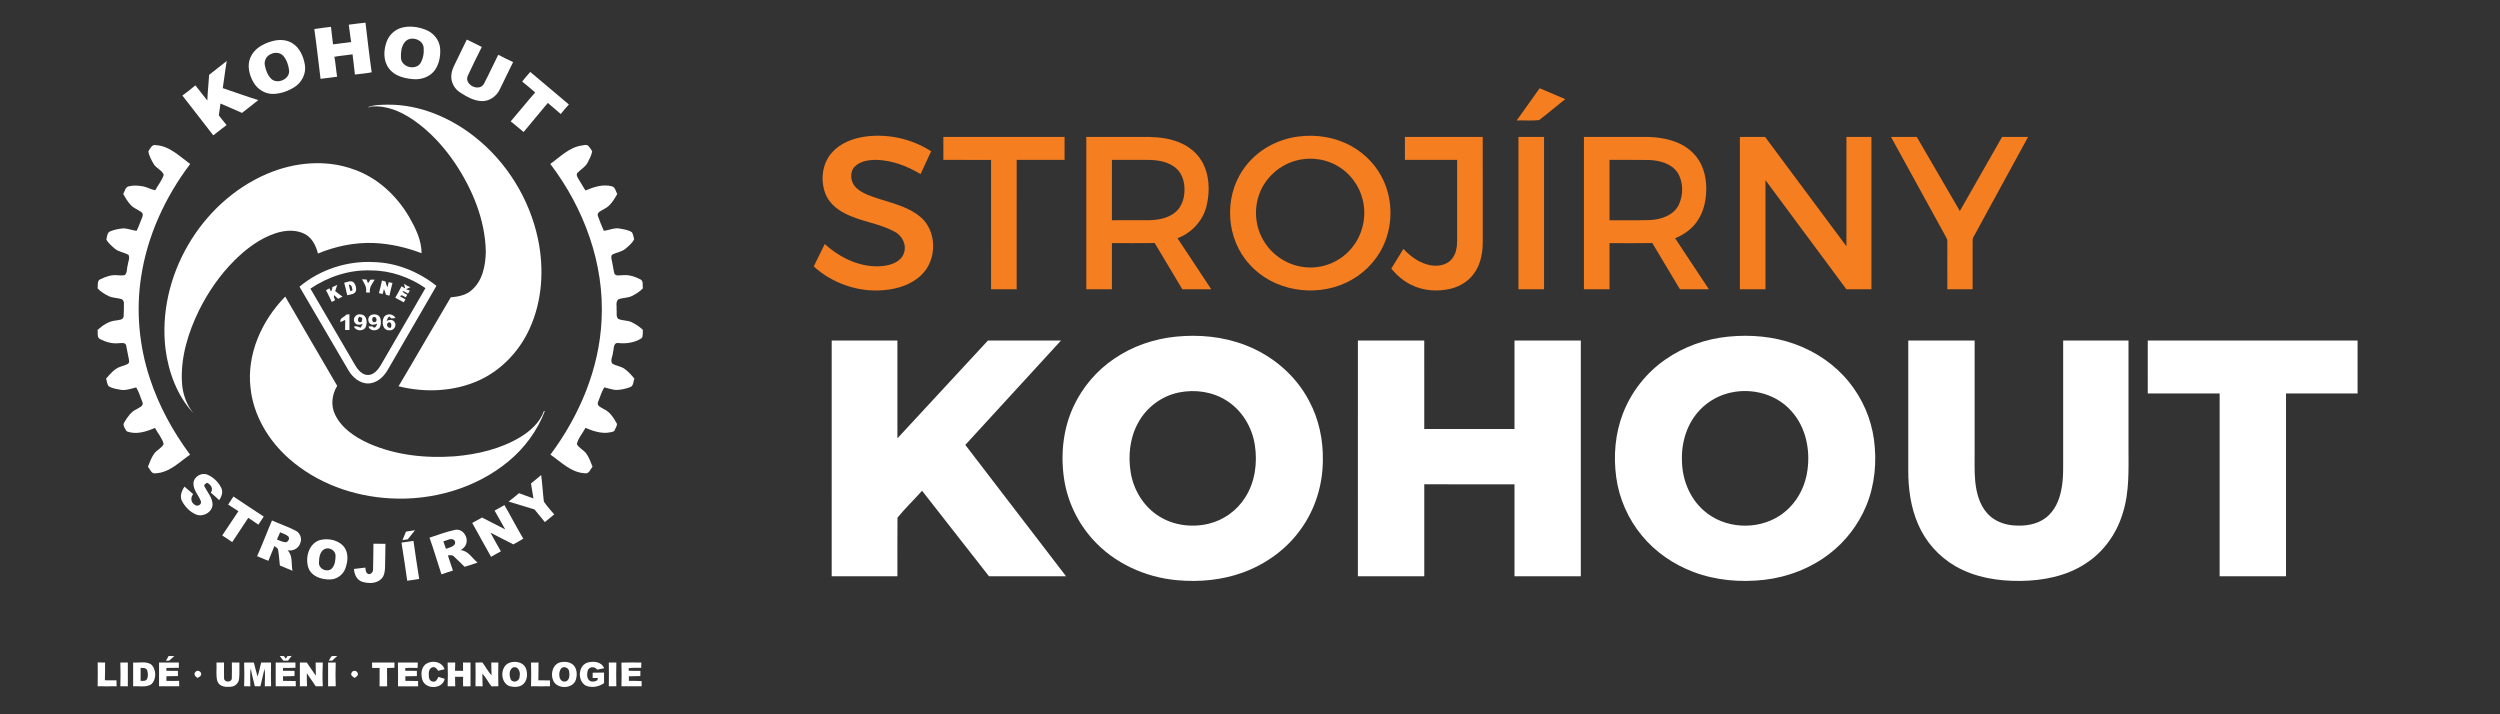 <?xml version="1.0" encoding="UTF-8"?> <svg xmlns="http://www.w3.org/2000/svg" width="2100pt" height="600pt" viewBox="0 0 2100 600" version="1.1"><rect x="0" y="0" width="2100" height="600" fill="#333333" stroke="none"/><g id="#ffffffff"><path fill="#ffffff" opacity="1.00" d=" M 292.97 20.74 C 297.64 20.14 302.31 19.49 307.01 19.05 C 308.69 32.95 310.23 46.88 312.21 60.73 C 307.56 61.68 302.82 62.02 298.12 62.60 C 297.58 56.93 296.74 51.30 296.15 45.64 C 291.07 46.42 285.94 46.77 280.89 47.68 C 281.93 53.23 282.27 58.88 283.18 64.45 C 278.55 65.11 273.90 65.58 269.27 66.23 C 267.50 52.29 266.01 38.30 264.03 24.38 C 268.67 23.59 273.36 23.16 278.02 22.54 C 278.50 27.46 279.21 32.36 279.75 37.28 C 284.82 36.50 289.93 36.11 294.99 35.26 C 294.10 30.45 293.77 25.56 292.97 20.74 Z"></path><path fill="#ffffff" opacity="1.00" d=" M 336.40 23.59 C 343.43 21.33 351.18 22.43 357.92 25.14 C 364.03 27.61 368.84 33.30 369.63 39.92 C 370.29 46.25 369.13 52.98 365.66 58.38 C 361.66 64.40 354.09 67.14 347.06 66.49 C 339.59 65.86 331.23 63.84 326.63 57.37 C 321.79 50.93 322.13 42.07 324.86 34.84 C 326.79 29.61 331.10 25.35 336.40 23.59 M 342.36 33.43 C 337.17 36.52 336.55 43.59 336.84 49.03 C 337.54 56.54 349.00 59.32 353.16 53.15 C 355.48 49.21 356.31 44.38 355.86 39.86 C 355.17 33.79 347.46 30.72 342.36 33.43 Z"></path><path fill="#ffffff" opacity="1.00" d=" M 392.11 33.24 C 396.33 35.27 400.56 37.29 404.72 39.46 C 400.60 47.59 396.51 55.76 392.75 64.06 C 390.13 71.41 402.54 77.34 406.46 70.46 C 410.71 62.43 414.40 54.11 418.54 46.01 C 422.62 48.21 426.80 50.21 431.02 52.14 C 427.17 59.93 423.44 67.78 419.57 75.55 C 416.84 80.99 411.18 85.00 404.99 84.94 C 398.14 84.81 391.98 81.21 386.38 77.59 C 381.22 74.32 378.15 67.89 379.30 61.82 C 379.84 57.77 381.95 54.21 383.68 50.58 C 386.49 44.80 389.34 39.04 392.11 33.24 Z"></path><path fill="#ffffff" opacity="1.00" d=" M 228.46 34.64 C 234.08 33.01 240.50 33.10 245.57 36.30 C 251.70 40.07 254.79 47.20 256.04 54.03 C 257.53 61.52 253.56 69.31 247.21 73.27 C 242.05 76.47 236.10 78.61 230.02 78.88 C 222.98 79.27 216.20 75.07 212.82 69.00 C 209.32 62.78 207.37 54.92 210.42 48.13 C 213.58 40.82 221.10 36.65 228.46 34.64 M 227.43 45.47 C 223.81 46.95 221.64 51.10 222.49 54.92 C 223.29 59.02 224.79 63.26 227.85 66.23 C 233.08 71.17 243.72 66.42 242.83 59.03 C 242.33 54.72 240.86 50.34 238.02 46.99 C 235.43 43.98 230.82 43.70 227.43 45.47 Z"></path><path fill="#ffffff" opacity="1.00" d=" M 175.68 62.84 C 180.59 58.95 185.52 55.09 190.46 51.24 C 189.13 58.81 188.33 66.46 187.13 74.05 C 197.10 77.31 206.92 81.02 216.96 84.07 C 212.45 87.74 207.84 91.27 203.26 94.84 C 197.29 92.12 191.22 89.60 185.20 86.95 C 184.70 90.27 184.34 93.60 183.83 96.92 C 185.97 99.65 188.07 102.42 190.32 105.07 C 186.54 107.87 182.89 110.84 179.16 113.69 C 170.60 102.48 161.77 91.48 153.21 80.27 C 156.94 77.54 160.58 74.69 164.12 71.72 C 167.56 75.89 170.72 80.28 174.17 84.44 C 174.38 77.22 175.27 70.05 175.68 62.84 Z"></path><path fill="#ffffff" opacity="1.00" d=" M 438.59 68.49 C 440.81 65.76 443.06 63.05 445.40 60.41 C 456.17 69.58 467.07 78.61 477.86 87.76 C 475.46 90.32 473.23 93.04 471.04 95.79 C 467.52 92.56 463.76 89.62 460.16 86.48 C 453.46 94.69 446.51 102.68 439.84 110.90 C 436.16 107.99 432.72 104.79 428.97 101.97 C 435.92 93.95 442.53 85.63 449.54 77.66 C 445.94 74.54 442.31 71.45 438.59 68.49 Z"></path><path fill="#ffffff" opacity="1.00" d=" M 309.19 89.94 C 314.55 87.93 320.39 88.03 326.03 87.91 C 352.37 87.81 377.88 98.54 398.40 114.65 C 425.67 135.96 444.88 167.19 451.97 201.03 C 457.12 225.92 455.56 252.66 444.92 275.95 C 436.43 294.76 421.42 310.74 402.58 319.40 C 381.49 329.03 357.10 330.02 334.77 324.48 C 349.56 299.67 363.89 274.57 378.64 249.74 C 384.75 249.20 391.24 248.10 396.02 243.86 C 405.48 235.92 407.93 222.81 408.08 211.06 C 407.49 184.62 396.96 159.30 382.52 137.50 C 372.97 123.37 361.31 110.47 347.22 100.76 C 336.84 93.68 324.54 88.24 311.70 89.53 C 311.29 89.69 310.47 90.00 310.05 90.15 C 309.84 90.10 309.41 89.99 309.19 89.94 Z"></path><path fill="#ffffff" opacity="1.00" d=" M 124.63 127.07 C 126.15 124.86 127.62 121.03 131.00 121.93 C 142.52 122.66 150.91 131.36 159.75 137.74 C 138.73 165.52 123.68 198.25 118.50 232.83 C 114.15 261.27 116.87 290.68 125.91 317.97 C 133.47 340.99 145.25 362.50 159.66 381.93 C 150.69 388.07 142.46 396.91 130.93 397.56 C 127.31 398.47 126.04 394.25 124.29 392.02 C 125.82 388.15 127.20 384.13 129.73 380.78 C 131.98 377.86 135.85 376.35 137.47 372.98 C 136.25 367.98 132.54 363.97 130.19 359.44 C 122.82 362.62 114.22 365.42 106.40 362.27 C 105.05 360.02 102.48 356.94 104.62 354.42 C 107.18 350.16 110.13 345.76 114.84 343.67 C 116.88 342.32 120.78 341.17 119.73 337.98 C 117.96 333.80 116.80 329.31 114.42 325.42 C 110.07 326.46 105.65 328.24 101.09 327.39 C 97.81 326.76 94.32 326.31 91.43 324.53 C 89.78 322.83 89.91 320.16 89.14 318.03 C 92.68 313.98 96.33 309.39 101.73 307.84 C 103.69 307.09 105.80 306.65 107.60 305.54 C 108.98 304.40 108.39 302.48 108.09 301.02 C 107.23 297.39 106.80 293.66 105.95 290.03 C 105.16 287.41 101.99 288.28 99.96 288.27 C 94.44 288.95 88.96 287.34 84.08 284.86 C 81.18 283.51 82.44 279.71 81.93 277.19 C 86.26 273.26 91.43 269.65 97.45 269.20 C 99.75 268.69 103.30 268.93 103.85 265.93 C 104.04 262.26 104.15 258.58 104.08 254.91 C 104.17 253.62 103.58 252.38 102.67 251.51 C 98.97 250.04 94.76 250.48 91.17 248.68 C 87.79 246.98 84.49 244.98 81.92 242.16 C 82.49 239.59 81.26 235.68 84.42 234.50 C 88.66 232.51 93.28 230.76 98.05 231.17 C 100.30 231.17 102.63 231.72 104.83 231.07 C 107.10 229.05 106.36 225.53 107.26 222.87 C 107.47 219.96 109.41 216.88 107.93 214.09 C 104.21 211.92 99.53 211.70 96.25 208.72 C 93.70 206.47 90.86 204.17 89.33 201.11 C 90.04 198.82 89.89 195.57 92.38 194.39 C 96.04 192.82 100.05 192.15 104.00 191.80 C 107.66 192.05 111.12 193.46 114.76 193.92 C 116.61 190.26 117.82 186.32 119.44 182.56 C 120.08 181.19 120.29 179.18 118.84 178.25 C 115.92 176.09 112.31 174.91 109.81 172.19 C 107.27 169.45 105.34 166.23 103.51 162.99 C 104.82 160.79 105.15 157.24 108.04 156.54 C 112.00 155.50 116.16 155.87 120.16 156.53 C 123.69 157.22 126.86 159.24 130.41 159.82 C 132.75 155.51 136.00 151.57 137.55 146.89 C 136.21 142.88 131.32 141.51 129.20 137.92 C 127.21 134.56 125.19 130.94 124.63 127.07 Z"></path><path fill="#ffffff" opacity="1.00" d=" M 462.25 137.70 C 470.57 131.78 478.26 123.62 488.85 122.20 C 490.62 121.99 492.84 121.11 494.29 122.65 C 495.49 124.00 496.50 125.52 497.42 127.08 C 496.88 130.44 495.19 133.54 493.63 136.54 C 491.73 140.28 487.83 142.21 485.07 145.19 C 483.77 146.78 484.98 148.71 485.82 150.19 C 487.86 153.44 489.73 156.78 491.76 160.02 C 498.68 157.08 506.35 154.50 513.91 156.49 C 516.86 157.18 517.20 160.74 518.49 162.99 C 515.66 167.80 512.72 173.08 507.46 175.57 C 505.42 177.04 501.56 177.87 502.10 181.10 C 503.67 185.41 505.31 189.71 507.21 193.88 C 511.82 193.34 516.29 191.00 521.00 192.07 C 524.37 192.74 528.05 193.11 530.90 195.20 C 531.89 196.99 532.22 199.07 532.67 201.05 C 531.12 204.14 528.28 206.46 525.68 208.72 C 522.41 211.66 517.75 211.88 514.06 214.04 C 512.80 215.94 513.93 218.15 514.21 220.16 C 514.96 223.37 515.25 226.68 516.10 229.87 C 517.57 232.27 520.66 231.06 522.94 231.17 C 528.27 230.60 533.54 232.37 538.21 234.80 C 540.69 236.30 539.46 239.74 540.07 242.12 C 537.49 244.93 534.20 246.94 530.82 248.64 C 527.23 250.44 523.00 249.96 519.33 251.48 C 517.00 253.70 518.16 257.24 517.94 260.08 C 518.32 262.63 517.25 265.76 519.26 267.82 C 522.78 269.53 527.01 268.90 530.55 270.62 C 534.02 272.29 537.27 274.46 540.06 277.12 C 539.70 279.39 540.36 282.04 539.05 284.04 C 533.15 287.91 525.89 288.93 518.98 288.11 C 514.87 288.03 515.80 293.37 514.90 296.03 C 514.84 299.12 512.28 302.72 514.40 305.48 C 517.72 307.43 521.88 307.68 524.99 310.09 C 527.96 312.35 530.50 315.13 532.87 318.01 C 531.92 320.47 532.27 324.20 529.27 325.24 C 525.36 326.62 521.21 327.64 517.05 327.57 C 513.83 327.14 510.71 326.18 507.58 325.38 C 505.20 329.27 504.03 333.76 502.26 337.95 C 501.23 341.14 505.10 342.25 507.15 343.60 C 512.42 346.01 515.60 351.15 518.27 356.05 C 518.25 358.28 516.67 360.17 515.88 362.21 C 507.91 365.29 499.27 362.68 491.81 359.39 C 489.46 363.94 485.67 367.97 484.54 373.02 C 486.26 376.33 490.05 377.86 492.31 380.77 C 494.81 384.12 496.19 388.13 497.71 392.00 C 495.96 394.16 494.71 398.40 491.16 397.52 C 479.60 396.90 471.34 388.05 462.36 381.89 C 486.72 349.20 503.37 309.94 505.32 268.92 C 507.87 221.73 490.62 174.97 462.25 137.70 Z"></path><path fill="#ffffff" opacity="1.00" d=" M 224.15 146.09 C 247.06 136.23 273.79 133.65 297.46 142.41 C 317.20 149.36 333.31 164.43 343.75 182.34 C 349.09 191.66 354.07 201.71 354.13 212.70 C 341.33 207.82 327.79 204.68 314.08 204.13 C 298.00 203.47 281.92 206.84 267.08 212.95 C 265.49 206.68 262.49 200.39 256.76 196.94 C 249.16 192.63 239.82 193.27 231.75 195.83 C 218.32 200.21 206.79 208.96 196.88 218.82 C 184.66 231.04 174.72 245.47 167.06 260.94 C 157.99 279.52 151.71 300.11 152.82 320.97 C 153.28 330.47 156.51 339.79 162.53 347.21 C 148.86 332.54 141.57 312.80 139.02 293.14 C 131.78 232.69 168.29 170.07 224.15 146.09 Z"></path><path fill="#ffffff" opacity="1.00" d=" M 251.57 240.84 C 268.74 226.40 291.61 218.99 313.98 220.15 C 333.13 220.66 351.70 228.24 366.60 240.13 C 353.00 263.74 339.27 287.28 325.60 310.85 C 322.17 316.81 316.25 322.09 309.03 322.14 C 302.01 321.99 296.20 316.96 292.77 311.19 C 279.04 287.74 265.37 264.25 251.57 240.84 M 260.74 242.44 C 272.50 262.64 284.38 282.77 296.12 302.98 C 298.29 306.68 300.29 310.75 303.94 313.24 C 306.64 315.34 310.65 315.57 313.54 313.70 C 316.47 311.97 318.47 309.10 320.15 306.22 C 332.54 284.80 344.99 263.42 357.40 242.01 C 344.10 232.88 328.20 227.22 311.98 227.17 C 293.83 226.38 275.70 232.31 260.74 242.44 Z"></path><path fill="#ffffff" opacity="1.00" d=" M 304.03 234.61 C 305.00 234.65 306.94 234.74 307.91 234.78 C 308.22 235.57 308.84 237.15 309.15 237.95 C 309.82 236.93 310.49 235.91 311.16 234.89 C 312.06 234.89 313.86 234.89 314.77 234.90 C 312.75 238.25 309.91 241.50 310.78 245.73 C 309.64 245.72 308.49 245.70 307.35 245.68 C 308.47 241.52 306.06 238.01 304.03 234.61 Z"></path><path fill="#ffffff" opacity="1.00" d=" M 318.30 246.27 C 319.30 242.74 320.06 239.16 320.86 235.59 C 321.60 235.80 323.08 236.24 323.82 236.46 C 324.26 238.11 324.60 239.83 325.50 241.31 C 325.85 239.89 326.18 238.46 326.49 237.04 C 327.55 237.24 328.62 237.46 329.69 237.69 C 328.68 241.22 327.92 244.81 327.12 248.39 C 326.39 248.18 324.92 247.75 324.18 247.54 C 323.75 245.91 323.23 244.30 322.48 242.80 C 322.12 244.18 321.78 245.56 321.46 246.96 C 320.40 246.73 319.35 246.50 318.30 246.27 Z"></path><path fill="#ffffff" opacity="1.00" d=" M 289.13 237.51 C 291.59 237.09 294.39 235.35 296.75 236.94 C 298.67 238.66 299.42 241.51 299.10 244.01 C 298.30 247.34 294.34 247.32 291.63 247.97 C 290.90 244.46 290.11 240.96 289.13 237.51 M 293.04 239.07 C 293.34 240.93 293.80 242.76 294.34 244.57 C 294.76 244.41 295.62 244.09 296.04 243.93 C 295.78 241.99 295.69 239.06 293.04 239.07 Z"></path><path fill="#ffffff" opacity="1.00" d=" M 339.35 238.30 C 340.24 238.90 341.13 239.49 342.03 240.11 C 342.93 240.47 343.86 240.85 344.79 241.18 C 343.57 241.77 342.35 242.35 341.11 242.91 C 341.91 243.22 343.50 243.84 344.29 244.15 C 343.76 244.98 343.22 245.81 342.69 246.64 C 341.23 245.73 339.77 244.84 338.15 244.27 C 338.49 246.22 340.67 246.68 342.08 247.67 C 341.78 248.19 341.18 249.22 340.88 249.74 C 339.34 249.34 337.33 246.80 336.07 248.94 C 337.56 249.78 339.06 250.62 340.57 251.46 C 340.21 252.08 339.48 253.32 339.11 253.94 C 336.77 252.61 334.40 251.33 332.00 250.12 C 333.91 247.01 335.52 243.73 337.26 240.52 C 338.04 240.96 339.61 241.83 340.39 242.27 C 340.04 240.94 339.69 239.62 339.35 238.30 Z"></path><path fill="#ffffff" opacity="1.00" d=" M 279.18 241.22 C 280.53 240.56 281.89 239.91 283.26 239.29 C 282.70 241.03 282.13 242.76 281.56 244.49 C 283.52 246.18 285.62 247.70 287.77 249.16 C 286.52 249.80 285.26 250.39 284.02 251.03 C 282.89 249.97 281.76 248.89 280.61 247.87 L 280.43 249.57 C 280.70 250.21 281.24 251.48 281.51 252.12 C 280.81 252.50 279.40 253.27 278.69 253.65 C 277.00 250.38 275.66 246.95 273.82 243.76 C 274.78 243.24 275.76 242.73 276.73 242.22 C 277.05 242.89 277.68 244.21 278.00 244.87 C 278.76 243.79 279.16 242.57 279.18 241.22 Z"></path><path fill="#ffffff" opacity="1.00" d=" M 210.47 326.19 C 207.01 297.70 219.89 269.22 239.60 249.13 C 254.22 274.09 268.54 299.23 283.25 324.13 C 278.78 331.33 277.68 340.70 281.53 348.40 C 287.05 359.89 298.32 367.20 309.54 372.37 C 332.14 382.43 357.44 385.05 381.94 383.31 C 401.12 381.65 420.50 377.15 437.13 367.13 C 445.59 361.97 453.52 354.82 456.90 345.28 C 457.08 345.30 457.45 345.33 457.64 345.35 C 451.33 361.91 440.48 376.59 426.78 387.81 C 399.40 410.28 363.10 420.60 327.96 418.63 C 297.01 417.01 266.09 405.92 242.74 385.23 C 225.62 370.11 212.97 349.14 210.47 326.19 Z"></path><path fill="#ffffff" opacity="1.00" d=" M 285.97 270.57 C 285.11 267.02 289.27 266.51 290.96 264.25 C 291.60 264.18 292.86 264.04 293.50 263.97 C 293.55 268.38 293.48 272.79 293.54 277.20 C 292.63 277.20 290.80 277.21 289.89 277.21 C 289.88 274.37 289.90 271.54 289.99 268.71 C 288.66 269.35 287.32 269.99 285.97 270.57 Z"></path><path fill="#ffffff" opacity="1.00" d=" M 297.98 270.90 C 295.66 267.57 299.33 263.12 303.09 264.13 C 308.14 264.32 308.77 270.86 307.27 274.52 C 305.51 278.57 298.93 278.38 297.29 274.30 C 299.24 273.71 301.15 274.35 302.86 275.31 C 303.32 274.50 304.25 272.88 304.71 272.07 C 302.51 272.91 299.31 273.38 297.98 270.90 M 302.15 270.71 C 304.35 270.94 304.38 268.52 304.17 266.99 C 303.61 266.75 302.47 266.26 301.91 266.02 C 300.48 267.19 299.93 270.11 302.15 270.71 Z"></path><path fill="#ffffff" opacity="1.00" d=" M 311.10 264.97 C 313.86 263.20 318.57 263.97 319.52 267.49 C 320.11 269.76 320.18 272.32 319.28 274.52 C 317.66 278.48 310.75 278.54 309.53 274.23 C 310.31 274.20 311.86 274.13 312.64 274.09 C 314.67 276.60 316.37 274.28 316.71 271.89 C 315.04 272.57 313.15 273.30 311.45 272.32 C 308.84 270.87 308.61 266.67 311.10 264.97 M 313.36 266.52 C 311.99 267.82 312.62 271.29 314.88 270.61 C 317.63 269.98 316.08 264.96 313.36 266.52 Z"></path><path fill="#ffffff" opacity="1.00" d=" M 322.52 266.39 C 324.75 262.89 330.44 263.51 332.24 267.15 C 331.35 267.24 329.58 267.41 328.70 267.50 C 328.24 267.07 327.33 266.20 326.88 265.77 C 325.84 266.88 325.17 268.23 324.71 269.66 C 326.76 268.44 329.96 268.14 331.38 270.46 C 333.69 273.48 330.68 278.03 327.01 277.45 C 321.33 277.72 320.36 270.23 322.52 266.39 M 326.00 270.99 C 324.01 272.74 325.65 275.73 328.12 275.39 C 329.42 273.66 328.78 269.73 326.00 270.99 Z"></path><path fill="#ffffff" opacity="1.00" d=" M 987.57 282.80 C 1007.27 280.82 1027.58 282.72 1046.12 289.92 C 1068.60 298.52 1088.14 315.00 1099.44 336.36 C 1107.83 351.80 1111.57 369.53 1111.19 387.04 C 1111.03 407.30 1104.86 427.57 1093.01 444.07 C 1081.09 461.10 1063.51 473.81 1044.05 480.90 C 1026.51 487.31 1007.48 489.06 988.94 487.38 C 962.20 485.06 936.00 473.18 917.94 453.09 C 905.12 438.88 896.54 420.89 893.78 401.93 C 890.81 381.59 893.00 360.21 901.74 341.48 C 909.27 325.27 921.25 311.15 936.10 301.19 C 951.34 290.82 969.27 284.64 987.57 282.80 M 990.45 329.64 C 975.95 332.51 963.04 342.12 956.05 355.13 C 949.09 367.62 947.55 382.56 949.73 396.53 C 952.08 411.44 960.59 425.57 973.52 433.60 C 985.69 441.37 1001.08 443.28 1015.03 440.01 C 1027.70 437.02 1039.06 428.91 1045.95 417.86 C 1054.28 404.97 1056.36 388.85 1054.08 373.89 C 1051.81 358.92 1043.35 344.71 1030.43 336.58 C 1018.73 329.02 1004.00 326.93 990.45 329.64 Z"></path><path fill="#ffffff" opacity="1.00" d=" M 1451.53 282.80 C 1470.51 280.89 1490.04 282.57 1508.03 289.14 C 1525.50 295.52 1541.47 306.36 1553.16 320.90 C 1564.31 334.62 1571.66 351.40 1574.09 368.92 C 1576.67 387.70 1574.93 407.31 1567.62 424.90 C 1561.10 440.60 1550.46 454.58 1536.99 464.98 C 1521.19 477.25 1501.90 484.74 1482.07 487.04 C 1462.03 489.32 1441.29 487.60 1422.35 480.40 C 1405.71 474.07 1390.50 463.68 1379.17 449.88 C 1367.64 435.94 1360.04 418.79 1357.62 400.86 C 1355.19 382.88 1356.72 364.17 1363.32 347.19 C 1370.36 329.02 1382.94 313.04 1398.98 301.96 C 1414.44 291.14 1432.78 284.69 1451.53 282.80 M 1454.47 329.64 C 1444.49 331.67 1435.14 336.76 1428.11 344.13 C 1417.19 355.40 1412.25 371.44 1412.84 386.94 C 1413.01 402.60 1419.25 418.46 1431.18 428.87 C 1448.37 444.17 1475.87 445.71 1494.99 433.11 C 1506.94 425.36 1515.00 412.35 1517.67 398.46 C 1521.24 380.02 1517.60 359.39 1504.66 345.22 C 1492.40 331.31 1472.38 325.85 1454.47 329.64 Z"></path><path fill="#ffffff" opacity="1.00" d=" M 698.63 286.06 C 717.02 286.06 735.42 286.06 753.82 286.06 C 753.82 313.44 753.81 340.82 753.82 368.20 C 779.17 340.82 804.51 313.43 829.86 286.05 C 850.32 286.07 870.77 286.05 891.22 286.06 C 864.45 315.29 837.64 344.50 810.86 373.72 C 839.07 410.50 867.28 447.27 895.48 484.06 C 873.90 484.07 852.33 484.05 830.75 484.07 C 812.00 460.13 793.29 436.18 774.54 412.24 C 767.73 419.82 760.34 426.98 753.89 434.81 C 753.72 451.23 753.87 467.65 753.82 484.06 C 735.42 484.06 717.02 484.06 698.62 484.06 C 698.62 418.06 698.62 352.06 698.63 286.06 Z"></path><path fill="#ffffff" opacity="1.00" d=" M 1140.63 286.06 C 1159.21 286.06 1177.79 286.06 1196.37 286.06 C 1196.38 310.83 1196.37 335.60 1196.38 360.38 C 1221.65 360.37 1246.91 360.38 1272.18 360.37 C 1272.19 335.60 1272.18 310.83 1272.18 286.06 C 1290.75 286.06 1309.31 286.06 1327.88 286.06 C 1327.88 352.06 1327.88 418.06 1327.88 484.06 C 1309.31 484.06 1290.75 484.06 1272.18 484.06 C 1272.18 458.31 1272.19 432.57 1272.18 406.82 C 1246.91 406.81 1221.65 406.82 1196.38 406.81 C 1196.37 432.56 1196.38 458.31 1196.38 484.06 C 1177.79 484.06 1159.21 484.06 1140.62 484.06 C 1140.62 418.06 1140.62 352.06 1140.63 286.06 Z"></path><path fill="#ffffff" opacity="1.00" d=" M 1602.94 286.06 C 1621.52 286.06 1640.11 286.05 1658.69 286.06 C 1658.69 316.37 1658.69 346.68 1658.69 377.00 C 1658.82 386.05 1658.32 395.12 1659.16 404.15 C 1660.15 413.92 1662.75 424.11 1669.58 431.51 C 1675.05 437.55 1683.10 440.66 1691.11 441.32 C 1700.64 442.15 1710.99 440.80 1718.73 434.74 C 1725.85 429.22 1729.71 420.53 1731.41 411.88 C 1733.58 401.72 1732.96 391.28 1733.06 380.97 C 1733.06 349.33 1733.06 317.70 1733.06 286.06 C 1751.35 286.06 1769.64 286.06 1787.94 286.06 C 1787.94 316.04 1787.94 346.03 1787.94 376.01 C 1787.93 394.39 1788.81 413.21 1783.15 430.96 C 1778.10 448.07 1767.17 463.49 1752.15 473.23 C 1735.96 483.95 1716.21 487.81 1697.05 487.97 C 1678.24 488.17 1658.84 485.07 1642.40 475.50 C 1628.60 467.55 1617.52 455.06 1611.24 440.43 C 1605.00 426.18 1602.93 410.47 1602.94 395.03 C 1602.93 358.70 1602.94 322.38 1602.94 286.06 Z"></path><path fill="#ffffff" opacity="1.00" d=" M 1804.12 286.06 C 1862.87 286.06 1921.62 286.06 1980.37 286.06 C 1980.38 300.87 1980.37 315.69 1980.38 330.50 C 1960.34 330.50 1940.30 330.50 1920.26 330.50 C 1920.24 381.69 1920.26 432.87 1920.25 484.06 C 1901.66 484.05 1883.08 484.08 1864.49 484.05 C 1864.51 432.86 1864.49 381.68 1864.50 330.50 C 1844.37 330.50 1824.25 330.50 1804.13 330.50 C 1804.11 315.69 1804.12 300.87 1804.12 286.06 Z"></path><path fill="#ffffff" opacity="1.00" d=" M 162.51 405.97 C 162.75 400.33 169.33 396.57 174.43 398.79 C 179.42 400.96 183.63 405.12 185.96 410.04 C 187.58 413.47 186.09 417.22 184.13 420.14 C 181.86 417.93 179.47 415.83 177.01 413.83 C 179.54 410.63 177.12 406.92 173.90 405.50 C 172.78 406.24 170.67 407.30 171.95 408.98 C 174.42 413.82 178.58 418.24 178.55 423.99 C 178.15 430.42 170.61 434.53 164.79 432.22 C 159.66 430.13 155.58 425.84 152.95 421.04 C 150.77 416.97 152.56 412.28 154.97 408.77 C 157.39 410.86 159.79 412.98 162.24 415.05 C 160.07 417.74 160.14 421.85 163.28 423.78 C 165.30 425.92 169.69 424.19 168.75 421.07 C 166.84 415.98 162.34 411.73 162.51 405.97 Z"></path><path fill="#ffffff" opacity="1.00" d=" M 446.05 406.07 C 448.96 403.80 451.78 401.40 454.58 399.00 C 455.60 406.44 455.92 413.97 456.87 421.41 C 459.46 425.19 462.56 428.61 465.53 432.10 C 462.87 434.19 460.26 436.36 457.68 438.55 C 454.76 435.02 451.90 431.44 448.97 427.92 C 441.70 425.79 434.48 423.52 427.23 421.32 C 430.20 419.05 433.15 416.74 435.97 414.28 C 440.01 415.76 444.03 417.30 448.11 418.66 C 447.26 414.49 446.79 410.26 446.05 406.07 Z"></path><path fill="#ffffff" opacity="1.00" d=" M 191.65 423.84 C 193.13 421.60 194.63 419.36 196.08 417.08 C 204.58 422.68 212.99 428.41 221.54 433.93 C 219.98 436.15 218.49 438.42 217.04 440.71 C 214.24 438.75 211.37 436.90 208.57 434.95 C 204.05 441.75 199.51 448.55 195.05 455.39 C 192.30 453.45 189.51 451.60 186.67 449.81 C 191.20 443.02 195.66 436.18 200.25 429.42 C 197.36 427.59 194.54 425.66 191.65 423.84 Z"></path><path fill="#ffffff" opacity="1.00" d=" M 415.47 428.89 C 418.25 427.41 421.00 425.88 423.71 424.29 C 429.17 433.58 434.01 443.23 439.56 452.47 C 436.87 454.22 434.00 455.68 431.22 457.28 C 424.84 453.93 418.33 450.84 411.99 447.44 C 414.86 452.69 417.73 457.94 420.74 463.11 C 417.95 464.58 415.20 466.11 412.51 467.75 C 407.12 458.32 401.99 448.75 396.67 439.27 C 399.45 437.82 402.20 436.30 404.93 434.74 C 411.37 438.14 417.93 441.30 424.38 444.70 C 421.31 439.48 418.54 434.10 415.47 428.89 Z"></path><path fill="#ffffff" opacity="1.00" d=" M 215.98 467.19 C 220.43 457.31 224.18 447.12 228.48 437.17 C 234.94 440.20 241.80 442.34 248.13 445.64 C 252.01 447.47 253.96 452.30 252.20 456.27 C 250.86 460.70 245.96 463.16 241.53 462.21 C 246.15 466.68 244.51 473.70 245.68 479.43 C 242.17 477.92 238.63 476.47 235.10 475.03 C 234.56 470.71 234.40 466.34 233.63 462.06 C 233.43 460.34 231.76 459.58 230.50 458.71 C 228.79 462.83 227.10 466.96 225.43 471.09 C 222.28 469.78 219.13 468.48 215.98 467.19 M 235.30 447.12 C 234.41 449.14 233.54 451.18 232.64 453.21 C 235.08 454.14 237.48 455.37 240.13 455.50 C 242.30 455.03 243.84 451.88 241.85 450.30 C 239.91 448.80 237.51 448.10 235.30 447.12 Z"></path><path fill="#ffffff" opacity="1.00" d=" M 360.78 451.65 C 367.78 449.37 374.71 446.68 381.92 445.17 C 388.50 443.48 393.82 451.24 391.50 457.08 C 390.78 459.37 388.84 460.87 386.92 462.14 C 393.33 462.52 396.55 468.96 401.15 472.53 C 397.58 473.89 393.93 474.99 390.27 476.09 C 387.31 473.25 384.45 470.32 381.42 467.56 C 380.11 465.98 378.00 466.32 376.24 466.59 C 377.71 470.79 378.95 475.08 380.45 479.28 C 377.23 480.31 373.99 481.30 370.81 482.44 C 367.41 472.19 364.46 461.79 360.78 451.65 M 372.41 454.71 C 373.16 456.80 373.87 458.91 374.60 461.01 C 377.55 459.82 383.99 458.75 381.92 454.18 C 379.40 451.14 375.41 454.11 372.41 454.71 Z"></path><path fill="#ffffff" opacity="1.00" d=" M 341.04 446.56 C 343.57 446.22 346.09 445.77 348.62 445.38 C 346.68 447.98 344.54 450.42 342.55 452.99 C 341.06 453.24 339.57 453.48 338.09 453.71 C 339.06 451.32 340.01 448.92 341.04 446.56 Z"></path><path fill="#ffffff" opacity="1.00" d=" M 268.50 453.71 C 275.90 451.71 285.35 453.70 289.73 460.45 C 292.82 465.50 292.11 471.91 290.21 477.26 C 288.33 482.75 282.89 486.79 277.05 486.75 C 270.00 486.90 261.66 484.20 259.05 476.97 C 256.21 468.53 259.28 456.73 268.50 453.71 M 273.09 461.00 C 268.51 462.88 267.96 468.76 267.93 473.05 C 268.00 478.13 274.85 481.02 278.60 477.70 C 281.34 474.90 281.83 470.63 281.87 466.89 C 281.96 462.58 276.98 459.50 273.09 461.00 Z"></path><path fill="#ffffff" opacity="1.00" d=" M 337.26 455.81 C 340.61 455.33 343.96 454.77 347.31 454.31 C 348.87 464.98 350.34 475.67 352.13 486.30 C 348.78 486.88 345.43 487.42 342.06 487.80 C 340.51 477.13 339.01 466.45 337.26 455.81 Z"></path><path fill="#ffffff" opacity="1.00" d=" M 313.68 456.71 C 317.04 456.75 320.41 456.78 323.77 456.82 C 323.59 463.54 323.66 470.28 323.44 477.00 C 323.24 480.29 322.77 483.95 320.22 486.31 C 316.04 490.47 309.32 490.27 304.07 488.64 C 299.64 487.11 297.57 482.30 297.33 477.92 C 300.53 477.60 303.74 477.23 306.93 476.77 C 307.02 478.90 307.27 481.81 309.90 482.27 C 312.14 482.28 313.45 480.14 313.38 478.11 C 313.60 470.98 313.60 463.84 313.68 456.71 Z"></path><path fill="#ffffff" opacity="1.00" d=" M 139.37 555.01 C 140.12 553.67 140.89 552.35 141.66 551.03 C 143.26 551.03 144.86 551.06 146.46 551.10 C 144.99 552.36 143.53 553.63 142.09 554.93 C 141.41 554.95 140.05 554.99 139.37 555.01 Z"></path><path fill="#ffffff" opacity="1.00" d=" M 234.98 550.98 C 236.17 551.02 237.36 551.07 238.55 551.14 C 238.91 551.69 239.63 552.79 240.00 553.34 C 240.36 552.79 241.10 551.68 241.47 551.13 C 242.64 551.07 243.82 551.01 245.00 550.97 C 244.01 552.32 242.98 553.64 241.94 554.97 C 240.63 554.96 239.31 554.97 238.00 554.98 C 236.98 553.65 235.96 552.33 234.98 550.98 Z"></path><path fill="#ffffff" opacity="1.00" d=" M 276.23 554.98 C 277.03 553.67 277.61 552.14 278.77 551.10 C 280.28 551.02 281.80 550.99 283.32 551.01 C 281.89 552.32 280.44 553.62 279.01 554.94 C 278.32 554.95 276.92 554.97 276.23 554.98 Z"></path><path fill="#ffffff" opacity="1.00" d=" M 82.07 556.49 C 84.13 556.49 86.19 556.49 88.26 556.51 C 88.17 561.48 88.34 566.46 88.10 571.43 C 91.34 571.53 94.59 571.50 97.83 571.48 C 97.89 573.13 97.86 574.78 97.95 576.44 C 92.64 576.55 87.33 576.52 82.02 576.46 C 82.20 569.80 82.10 563.14 82.07 556.49 Z"></path><path fill="#ffffff" opacity="1.00" d=" M 181.85 556.51 C 183.96 556.49 186.07 556.49 188.18 556.51 C 188.22 560.99 188.04 565.49 188.22 569.97 C 188.56 573.40 194.40 573.35 194.73 569.91 C 194.92 565.44 194.73 560.96 194.77 556.49 C 196.88 556.49 198.99 556.50 201.11 556.53 C 200.98 561.03 201.36 565.56 200.86 570.05 C 200.60 573.48 197.70 576.57 194.22 576.81 C 190.07 577.33 184.51 577.02 182.69 572.49 C 181.06 567.33 182.22 561.81 181.85 556.51 Z"></path><path fill="#ffffff" opacity="1.00" d=" M 219.38 556.52 C 222.15 556.48 224.91 556.48 227.68 556.53 C 227.57 563.16 227.49 569.79 227.72 576.42 C 225.96 576.47 224.20 576.48 222.44 576.51 C 222.33 571.56 223.02 566.57 222.20 561.66 C 221.02 566.58 219.98 571.54 218.73 576.44 C 217.18 576.47 215.63 576.48 214.09 576.48 C 212.86 571.52 211.53 566.58 210.69 561.54 C 209.75 566.48 210.36 571.52 210.27 576.52 C 208.54 576.49 206.81 576.47 205.08 576.44 C 205.29 569.81 205.29 563.18 205.08 556.56 C 207.79 556.48 210.50 556.49 213.22 556.50 C 214.36 560.42 215.13 564.43 216.33 568.34 C 217.59 564.47 218.41 560.47 219.38 556.52 Z"></path><path fill="#ffffff" opacity="1.00" d=" M 334.26 556.54 C 339.82 556.46 345.37 556.49 350.93 556.52 C 350.88 558.04 350.81 559.55 350.76 561.08 C 347.29 561.01 343.82 560.86 340.36 561.20 C 340.40 561.77 340.47 562.91 340.51 563.48 C 343.73 563.50 346.95 563.49 350.17 563.51 C 350.17 564.97 350.17 566.44 350.18 567.92 C 346.95 568.05 343.72 568.04 340.50 568.09 C 340.49 569.35 340.49 570.62 340.50 571.90 C 344.06 571.97 347.63 571.96 351.20 572.07 C 351.21 573.54 351.22 575.01 351.23 576.50 C 345.60 576.51 339.96 576.48 334.33 576.52 C 334.33 569.86 334.46 563.20 334.26 556.54 Z"></path><path fill="#ffffff" opacity="1.00" d=" M 357.23 558.19 C 362.25 554.17 371.33 555.48 373.42 562.16 C 371.64 562.58 369.85 563.01 368.08 563.46 C 367.00 561.72 365.41 559.77 363.09 560.57 C 359.99 561.66 360.02 565.45 360.25 568.15 C 360.19 570.24 361.63 572.75 364.02 572.54 C 366.45 572.84 367.40 570.31 368.21 568.56 C 369.98 569.11 371.76 569.67 373.55 570.23 C 371.81 579.00 357.65 579.40 354.83 571.25 C 353.51 566.96 353.56 561.34 357.23 558.19 Z"></path><path fill="#ffffff" opacity="1.00" d=" M 428.37 556.57 C 433.06 555.09 439.37 556.21 441.62 561.07 C 443.47 565.60 443.19 571.89 439.04 575.10 C 435.94 577.41 431.68 577.28 428.10 576.39 C 419.82 573.51 419.91 559.16 428.37 556.57 M 430.30 561.04 C 427.36 563.21 427.81 567.86 429.07 570.88 C 431.31 574.29 436.90 571.99 436.44 568.04 C 437.64 564.31 434.67 558.51 430.30 561.04 Z"></path><path fill="#ffffff" opacity="1.00" d=" M 472.14 556.11 C 476.00 555.55 480.65 556.58 482.84 560.12 C 484.77 563.31 484.79 567.39 483.77 570.89 C 481.20 579.17 467.02 579.15 464.43 570.89 C 462.10 564.98 465.07 556.56 472.14 556.11 M 471.44 561.47 C 468.52 564.73 469.22 573.35 475.01 572.46 C 478.67 571.53 478.48 566.93 478.11 563.97 C 477.69 560.98 473.67 559.15 471.44 561.47 Z"></path><path fill="#ffffff" opacity="1.00" d=" M 492.80 556.81 C 497.97 555.03 505.12 555.53 507.50 561.31 C 505.55 561.79 503.57 562.16 501.60 562.52 C 499.75 559.80 495.29 559.72 493.85 562.86 C 492.75 566.13 492.67 571.54 496.92 572.48 C 498.88 572.67 502.59 572.24 502.13 569.52 C 500.69 569.50 499.25 569.49 497.83 569.49 C 497.83 568.01 497.83 566.55 497.85 565.09 C 501.03 564.99 504.21 564.92 507.40 564.94 C 507.42 567.90 507.42 570.86 507.40 573.83 C 503.01 576.95 497.07 578.05 492.04 575.91 C 485.17 572.05 485.41 559.97 492.80 556.81 Z"></path><path fill="#ffffff" opacity="1.00" d=" M 511.40 556.52 C 513.50 556.49 515.61 556.50 517.73 556.54 C 517.56 563.18 517.58 569.83 517.72 576.47 C 515.61 576.49 513.50 576.49 511.40 576.47 C 511.53 569.82 511.52 563.17 511.40 556.52 Z"></path><path fill="#ffffff" opacity="1.00" d=" M 521.98 556.60 C 527.55 556.40 533.14 556.50 538.72 556.54 C 538.68 558.00 538.64 559.46 538.62 560.94 C 535.10 560.94 531.57 560.84 528.07 561.25 C 528.11 561.81 528.21 562.92 528.25 563.47 C 531.49 563.50 534.72 563.47 537.96 563.56 C 537.92 564.99 537.89 566.44 537.88 567.89 C 534.67 567.94 531.46 568.03 528.25 568.10 C 528.26 569.37 528.28 570.65 528.30 571.94 C 531.85 571.93 535.40 571.92 538.95 572.12 C 538.94 573.56 538.95 575.01 538.97 576.46 C 533.32 576.52 527.67 576.53 522.02 576.45 C 522.18 569.84 522.25 563.21 521.98 556.60 Z"></path><path fill="#ffffff" opacity="1.00" d=" M 101.09 556.56 C 103.19 556.50 105.29 556.49 107.39 556.50 C 107.32 563.16 107.32 569.83 107.39 576.50 C 105.29 576.49 103.19 576.49 101.09 576.44 C 101.30 569.82 101.30 563.18 101.09 556.56 Z"></path><path fill="#ffffff" opacity="1.00" d=" M 111.85 556.52 C 116.80 556.91 122.32 555.31 126.82 557.99 C 131.49 562.10 131.71 570.96 126.80 574.99 C 122.29 577.59 116.80 576.14 111.85 576.48 C 111.89 569.82 111.89 563.17 111.85 556.52 M 118.09 561.02 C 118.15 564.65 118.16 568.30 118.07 571.94 C 119.83 571.83 122.29 572.41 123.36 570.58 C 124.58 568.28 124.38 565.43 123.61 563.03 C 122.78 560.80 120.01 561.08 118.09 561.02 Z"></path><path fill="#ffffff" opacity="1.00" d=" M 133.61 556.50 C 139.14 556.55 144.68 556.50 150.22 556.50 C 150.22 557.97 150.22 559.44 150.23 560.93 C 146.75 560.94 143.27 560.97 139.80 561.07 C 139.79 561.68 139.77 562.89 139.76 563.49 C 143.00 563.49 146.24 563.48 149.48 563.52 C 149.47 564.97 149.46 566.43 149.47 567.89 C 146.24 567.99 143.01 568.08 139.79 568.05 C 139.78 569.33 139.78 570.61 139.78 571.92 C 143.33 572.10 146.89 571.96 150.45 571.93 C 150.49 573.44 150.53 574.95 150.57 576.47 C 144.92 576.53 139.26 576.50 133.60 576.49 C 133.68 569.82 133.67 563.16 133.61 556.50 Z"></path><path fill="#ffffff" opacity="1.00" d=" M 231.59 556.50 C 237.12 556.53 242.64 556.55 248.17 556.50 C 248.17 557.96 248.18 559.44 248.18 560.92 C 244.71 561.08 241.23 561.06 237.75 561.05 C 237.74 561.66 237.71 562.88 237.70 563.49 C 240.93 563.50 244.17 563.49 247.40 563.51 C 247.40 564.97 247.39 566.42 247.40 567.89 C 244.17 568.04 240.95 568.07 237.72 568.05 C 237.73 569.34 237.74 570.63 237.76 571.92 C 241.30 572.00 244.86 572.08 248.41 572.06 C 248.43 573.52 248.45 575.00 248.48 576.48 C 242.85 576.52 237.22 576.51 231.59 576.49 C 231.66 569.82 231.66 563.16 231.59 556.50 Z"></path><path fill="#ffffff" opacity="1.00" d=" M 251.89 556.51 C 253.83 556.49 255.77 556.49 257.72 556.51 C 260.28 560.17 262.63 563.98 265.32 567.57 C 265.28 563.89 265.28 560.21 265.15 556.54 C 267.14 556.50 269.14 556.50 271.14 556.52 C 270.90 563.17 270.75 569.82 271.15 576.47 C 269.17 576.49 267.20 576.49 265.23 576.49 C 262.69 572.86 260.30 569.12 257.72 565.52 C 257.74 569.16 257.72 572.80 257.89 576.44 C 255.89 576.49 253.89 576.49 251.89 576.50 C 251.91 569.84 251.91 563.17 251.89 556.51 Z"></path><path fill="#ffffff" opacity="1.00" d=" M 275.60 556.55 C 277.73 556.55 279.87 556.52 282.01 556.55 C 281.76 563.18 281.76 569.82 282.01 576.44 C 279.87 576.49 277.74 576.50 275.61 576.50 C 275.67 569.85 275.68 563.20 275.60 556.55 Z"></path><path fill="#ffffff" opacity="1.00" d=" M 312.54 556.52 C 318.81 556.48 325.09 556.49 331.36 556.51 C 331.34 557.97 331.33 559.43 331.32 560.91 C 329.24 560.95 327.16 561.02 325.09 561.12 C 325.22 566.25 325.12 571.37 325.18 576.50 C 323.06 576.49 320.95 576.50 318.84 576.50 C 318.87 571.36 318.81 566.22 318.90 561.09 C 316.81 561.05 314.72 561.04 312.63 561.04 C 312.60 559.53 312.57 558.02 312.54 556.52 Z"></path><path fill="#ffffff" opacity="1.00" d=" M 376.03 556.55 C 378.15 556.50 380.27 556.49 382.40 556.50 C 382.36 558.81 382.31 561.13 382.23 563.45 C 384.48 563.49 386.73 563.50 388.98 563.51 C 388.95 561.17 388.93 558.84 388.92 556.51 C 391.03 556.50 393.13 556.49 395.24 556.50 C 395.20 563.16 395.20 569.82 395.24 576.48 C 393.17 576.50 391.10 576.50 389.03 576.54 C 388.90 573.86 388.92 571.19 389.04 568.52 C 386.77 568.50 384.51 568.50 382.24 568.53 C 382.33 571.18 382.36 573.84 382.39 576.50 C 380.26 576.50 378.15 576.49 376.03 576.45 C 376.24 569.82 376.24 563.18 376.03 556.55 Z"></path><path fill="#ffffff" opacity="1.00" d=" M 399.41 556.54 C 401.31 556.50 403.23 556.49 405.15 556.45 C 407.90 559.92 409.80 564.05 412.93 567.22 C 412.75 563.64 412.71 560.07 412.72 556.49 C 414.68 556.49 416.63 556.50 418.60 556.53 C 418.48 563.17 418.48 569.81 418.60 576.46 C 416.68 576.48 414.76 576.50 412.85 576.54 C 410.10 573.13 408.27 569.01 405.18 565.90 C 405.31 569.43 405.36 572.96 405.37 576.50 C 403.38 576.49 401.39 576.49 399.41 576.47 C 399.53 569.83 399.53 563.18 399.41 556.54 Z"></path><path fill="#ffffff" opacity="1.00" d=" M 446.06 556.56 C 448.15 556.50 450.25 556.49 452.35 556.49 C 452.26 561.48 452.40 566.47 452.22 571.47 C 455.47 571.51 458.72 571.48 461.97 571.54 C 461.94 573.17 461.94 574.81 461.97 576.46 C 456.66 576.51 451.36 576.55 446.06 576.44 C 446.27 569.81 446.27 563.18 446.06 556.56 Z"></path><path fill="#ffffff" opacity="1.00" d=" M 164.29 564.33 C 166.03 562.16 169.69 564.40 168.93 566.91 C 168.51 568.22 167.10 568.70 166.08 569.43 C 164.16 568.63 162.21 566.07 164.29 564.33 Z"></path><path fill="#ffffff" opacity="1.00" d=" M 295.35 565.11 C 296.24 562.72 299.86 563.11 300.49 565.50 C 301.27 567.34 299.20 568.61 297.92 569.43 C 296.43 568.65 294.04 567.05 295.35 565.11 Z"></path></g><g id="#f57e20ff"><path fill="#f57e20" opacity="1.00" d=" M 1293.31 74.12 C 1300.47 77.17 1307.63 80.23 1314.80 83.27 C 1307.47 89.11 1300.32 95.18 1292.87 100.86 C 1286.70 101.64 1280.28 100.96 1274.02 101.18 C 1280.44 92.16 1286.88 83.14 1293.31 74.12 Z"></path><path fill="#f57e20" opacity="1.00" d=" M 726.63 114.75 C 745.81 112.11 765.91 116.55 782.17 127.09 C 779.20 133.47 776.23 139.85 773.26 146.22 C 761.99 139.47 749.23 134.58 735.98 134.28 C 729.67 134.31 722.63 135.25 717.98 139.94 C 713.27 144.87 714.44 153.35 719.26 157.79 C 725.03 163.10 732.82 165.22 740.10 167.58 C 751.51 171.22 763.65 174.24 773.03 182.10 C 787.33 193.95 787.24 218.31 774.01 230.93 C 765.56 239.21 753.65 242.82 742.10 243.74 C 720.93 245.59 699.23 238.09 683.54 223.80 C 686.64 217.52 689.74 211.25 692.82 204.97 C 706.02 217.01 723.88 225.50 742.09 223.38 C 748.76 222.61 756.44 219.92 759.09 213.13 C 761.95 206.05 758.04 197.93 751.44 194.61 C 738.13 187.36 722.45 186.12 709.09 178.93 C 702.09 175.30 695.77 169.62 693.07 162.04 C 689.12 150.94 690.66 137.51 698.56 128.48 C 705.59 120.32 716.19 116.23 726.63 114.75 Z"></path><path fill="#f57e20" opacity="1.00" d=" M 1090.55 114.69 C 1105.79 112.67 1121.77 115.24 1135.25 122.78 C 1147.18 129.38 1156.96 139.87 1162.47 152.37 C 1170.06 169.46 1169.81 189.83 1161.83 206.74 C 1155.49 220.27 1144.15 231.28 1130.60 237.50 C 1104.07 249.90 1069.53 244.36 1049.77 222.24 C 1029.99 201.03 1027.74 166.12 1044.28 142.38 C 1054.70 126.96 1072.20 117.01 1090.55 114.69 M 1089.49 134.70 C 1075.22 138.19 1062.96 148.99 1057.90 162.80 C 1052.87 176.09 1054.52 191.70 1062.30 203.60 C 1069.99 215.68 1083.60 223.78 1097.92 224.59 C 1111.32 225.55 1124.95 220.00 1133.95 210.04 C 1143.11 200.16 1147.40 186.12 1145.61 172.80 C 1144.09 160.25 1136.99 148.50 1126.56 141.34 C 1115.93 133.89 1102.04 131.49 1089.49 134.70 Z"></path><path fill="#f57e20" opacity="1.00" d=" M 792.43 115.01 C 826.37 114.99 860.31 115.00 894.25 115.00 C 894.25 121.44 894.25 127.87 894.25 134.31 C 880.83 134.31 867.42 134.32 854.01 134.31 C 853.99 170.54 854.00 206.77 854.00 243.00 C 846.83 242.99 839.66 243.01 832.49 242.99 C 832.51 206.77 832.49 170.54 832.50 134.32 C 819.15 134.30 805.80 134.32 792.44 134.31 C 792.42 127.88 792.44 121.44 792.43 115.01 Z"></path><path fill="#f57e20" opacity="1.00" d=" M 912.50 115.00 C 927.66 115.00 942.83 115.00 958.00 115.00 C 967.41 114.89 977.00 115.15 986.06 117.99 C 995.58 120.82 1004.47 126.72 1009.52 135.43 C 1016.06 146.69 1016.52 160.65 1013.47 173.07 C 1010.48 185.46 1000.96 195.67 989.10 200.12 C 998.57 214.40 1008.01 228.71 1017.47 243.00 C 1009.36 243.00 1001.26 243.00 993.16 243.00 C 985.41 230.04 977.68 217.07 969.92 204.12 C 957.95 204.40 945.97 204.18 934.00 204.25 C 933.99 217.16 934.00 230.08 934.00 243.00 C 926.83 243.00 919.66 243.00 912.50 243.00 C 912.50 200.33 912.50 157.67 912.50 115.00 M 934.01 134.31 C 933.99 151.20 934.00 168.10 934.00 185.00 C 944.34 184.98 954.68 185.04 965.02 184.97 C 972.82 184.83 981.14 183.41 987.30 178.25 C 992.61 173.84 994.88 166.77 994.96 160.05 C 995.20 153.19 993.19 145.79 987.80 141.20 C 980.98 135.39 971.59 134.26 962.95 134.31 C 953.30 134.31 943.65 134.32 934.01 134.31 Z"></path><path fill="#f57e20" opacity="1.00" d=" M 1180.12 115.00 C 1201.91 115.00 1223.70 115.00 1245.50 115.00 C 1245.50 144.01 1245.49 173.01 1245.51 202.01 C 1245.63 210.81 1244.28 219.93 1239.61 227.54 C 1235.13 235.12 1227.33 240.38 1218.85 242.47 C 1207.87 245.13 1195.86 244.43 1185.65 239.38 C 1179.01 236.20 1173.36 231.27 1168.67 225.65 C 1172.05 220.12 1175.47 214.61 1178.86 209.08 C 1185.03 215.66 1192.79 221.31 1201.85 222.86 C 1207.86 223.87 1214.80 222.79 1219.08 218.10 C 1223.06 213.80 1224.03 207.66 1224.00 202.01 C 1223.99 179.44 1224.01 156.87 1223.99 134.31 C 1209.37 134.32 1194.75 134.31 1180.12 134.31 C 1180.12 127.87 1180.12 121.44 1180.12 115.00 Z"></path><path fill="#f57e20" opacity="1.00" d=" M 1275.50 115.00 C 1282.66 115.00 1289.83 115.00 1297.00 115.00 C 1297.00 157.67 1297.00 200.33 1297.00 243.00 C 1289.83 243.00 1282.66 243.00 1275.50 243.00 C 1275.50 200.33 1275.50 157.67 1275.50 115.00 Z"></path><path fill="#f57e20" opacity="1.00" d=" M 1330.50 115.00 C 1346.35 115.00 1362.19 115.00 1378.04 115.00 C 1394.47 114.55 1413.09 117.46 1424.23 130.77 C 1429.91 137.52 1432.68 146.32 1433.15 155.04 C 1433.77 165.89 1431.77 177.34 1425.31 186.31 C 1420.83 192.66 1414.24 197.23 1407.10 200.12 C 1416.57 214.40 1426.01 228.71 1435.47 243.00 C 1427.36 243.00 1419.26 243.00 1411.16 243.00 C 1403.41 230.04 1395.68 217.07 1387.91 204.12 C 1375.94 204.41 1363.97 204.18 1352.01 204.25 C 1351.99 217.16 1352.00 230.08 1352.00 243.00 C 1344.83 243.00 1337.66 243.00 1330.50 243.00 C 1330.50 200.33 1330.50 157.67 1330.50 115.00 M 1352.01 134.31 C 1351.99 151.20 1352.00 168.10 1352.00 185.00 C 1363.32 184.91 1374.65 185.19 1385.97 184.85 C 1395.27 184.42 1405.76 180.98 1410.17 172.08 C 1414.12 163.68 1414.15 153.01 1409.16 145.02 C 1404.05 137.40 1394.35 134.85 1385.69 134.41 C 1374.46 134.18 1363.23 134.38 1352.01 134.31 Z"></path><path fill="#f57e20" opacity="1.00" d=" M 1461.50 115.00 C 1468.55 115.00 1475.61 114.99 1482.66 115.01 C 1505.42 145.64 1528.22 176.25 1551.00 206.87 C 1551.00 176.24 1551.00 145.62 1551.00 115.00 C 1558.00 115.00 1565.00 115.00 1572.00 115.00 C 1572.00 157.67 1572.00 200.33 1572.00 243.00 C 1564.99 243.00 1557.98 243.00 1550.98 243.00 C 1528.31 212.46 1505.67 181.90 1483.01 151.35 C 1482.99 181.90 1483.00 212.45 1483.00 243.00 C 1475.83 243.00 1468.66 243.00 1461.50 243.00 C 1461.50 200.33 1461.50 157.67 1461.50 115.00 Z"></path><path fill="#f57e20" opacity="1.00" d=" M 1588.42 115.00 C 1595.64 114.99 1602.85 115.00 1610.08 115.00 C 1622.15 135.75 1634.20 156.51 1646.28 177.26 C 1658.12 156.51 1669.93 135.74 1681.77 115.00 C 1689.04 115.01 1696.32 114.99 1703.60 115.00 C 1688.81 142.09 1674.07 169.19 1659.26 196.26 C 1658.37 198.07 1656.90 199.77 1657.01 201.89 C 1656.98 215.59 1657.01 229.29 1657.00 243.00 C 1649.91 243.00 1642.83 243.00 1635.75 243.00 C 1635.75 229.64 1635.74 216.29 1635.76 202.93 C 1635.84 201.64 1635.40 200.43 1634.77 199.34 C 1619.29 171.25 1603.87 143.12 1588.42 115.00 Z"></path></g></svg> 